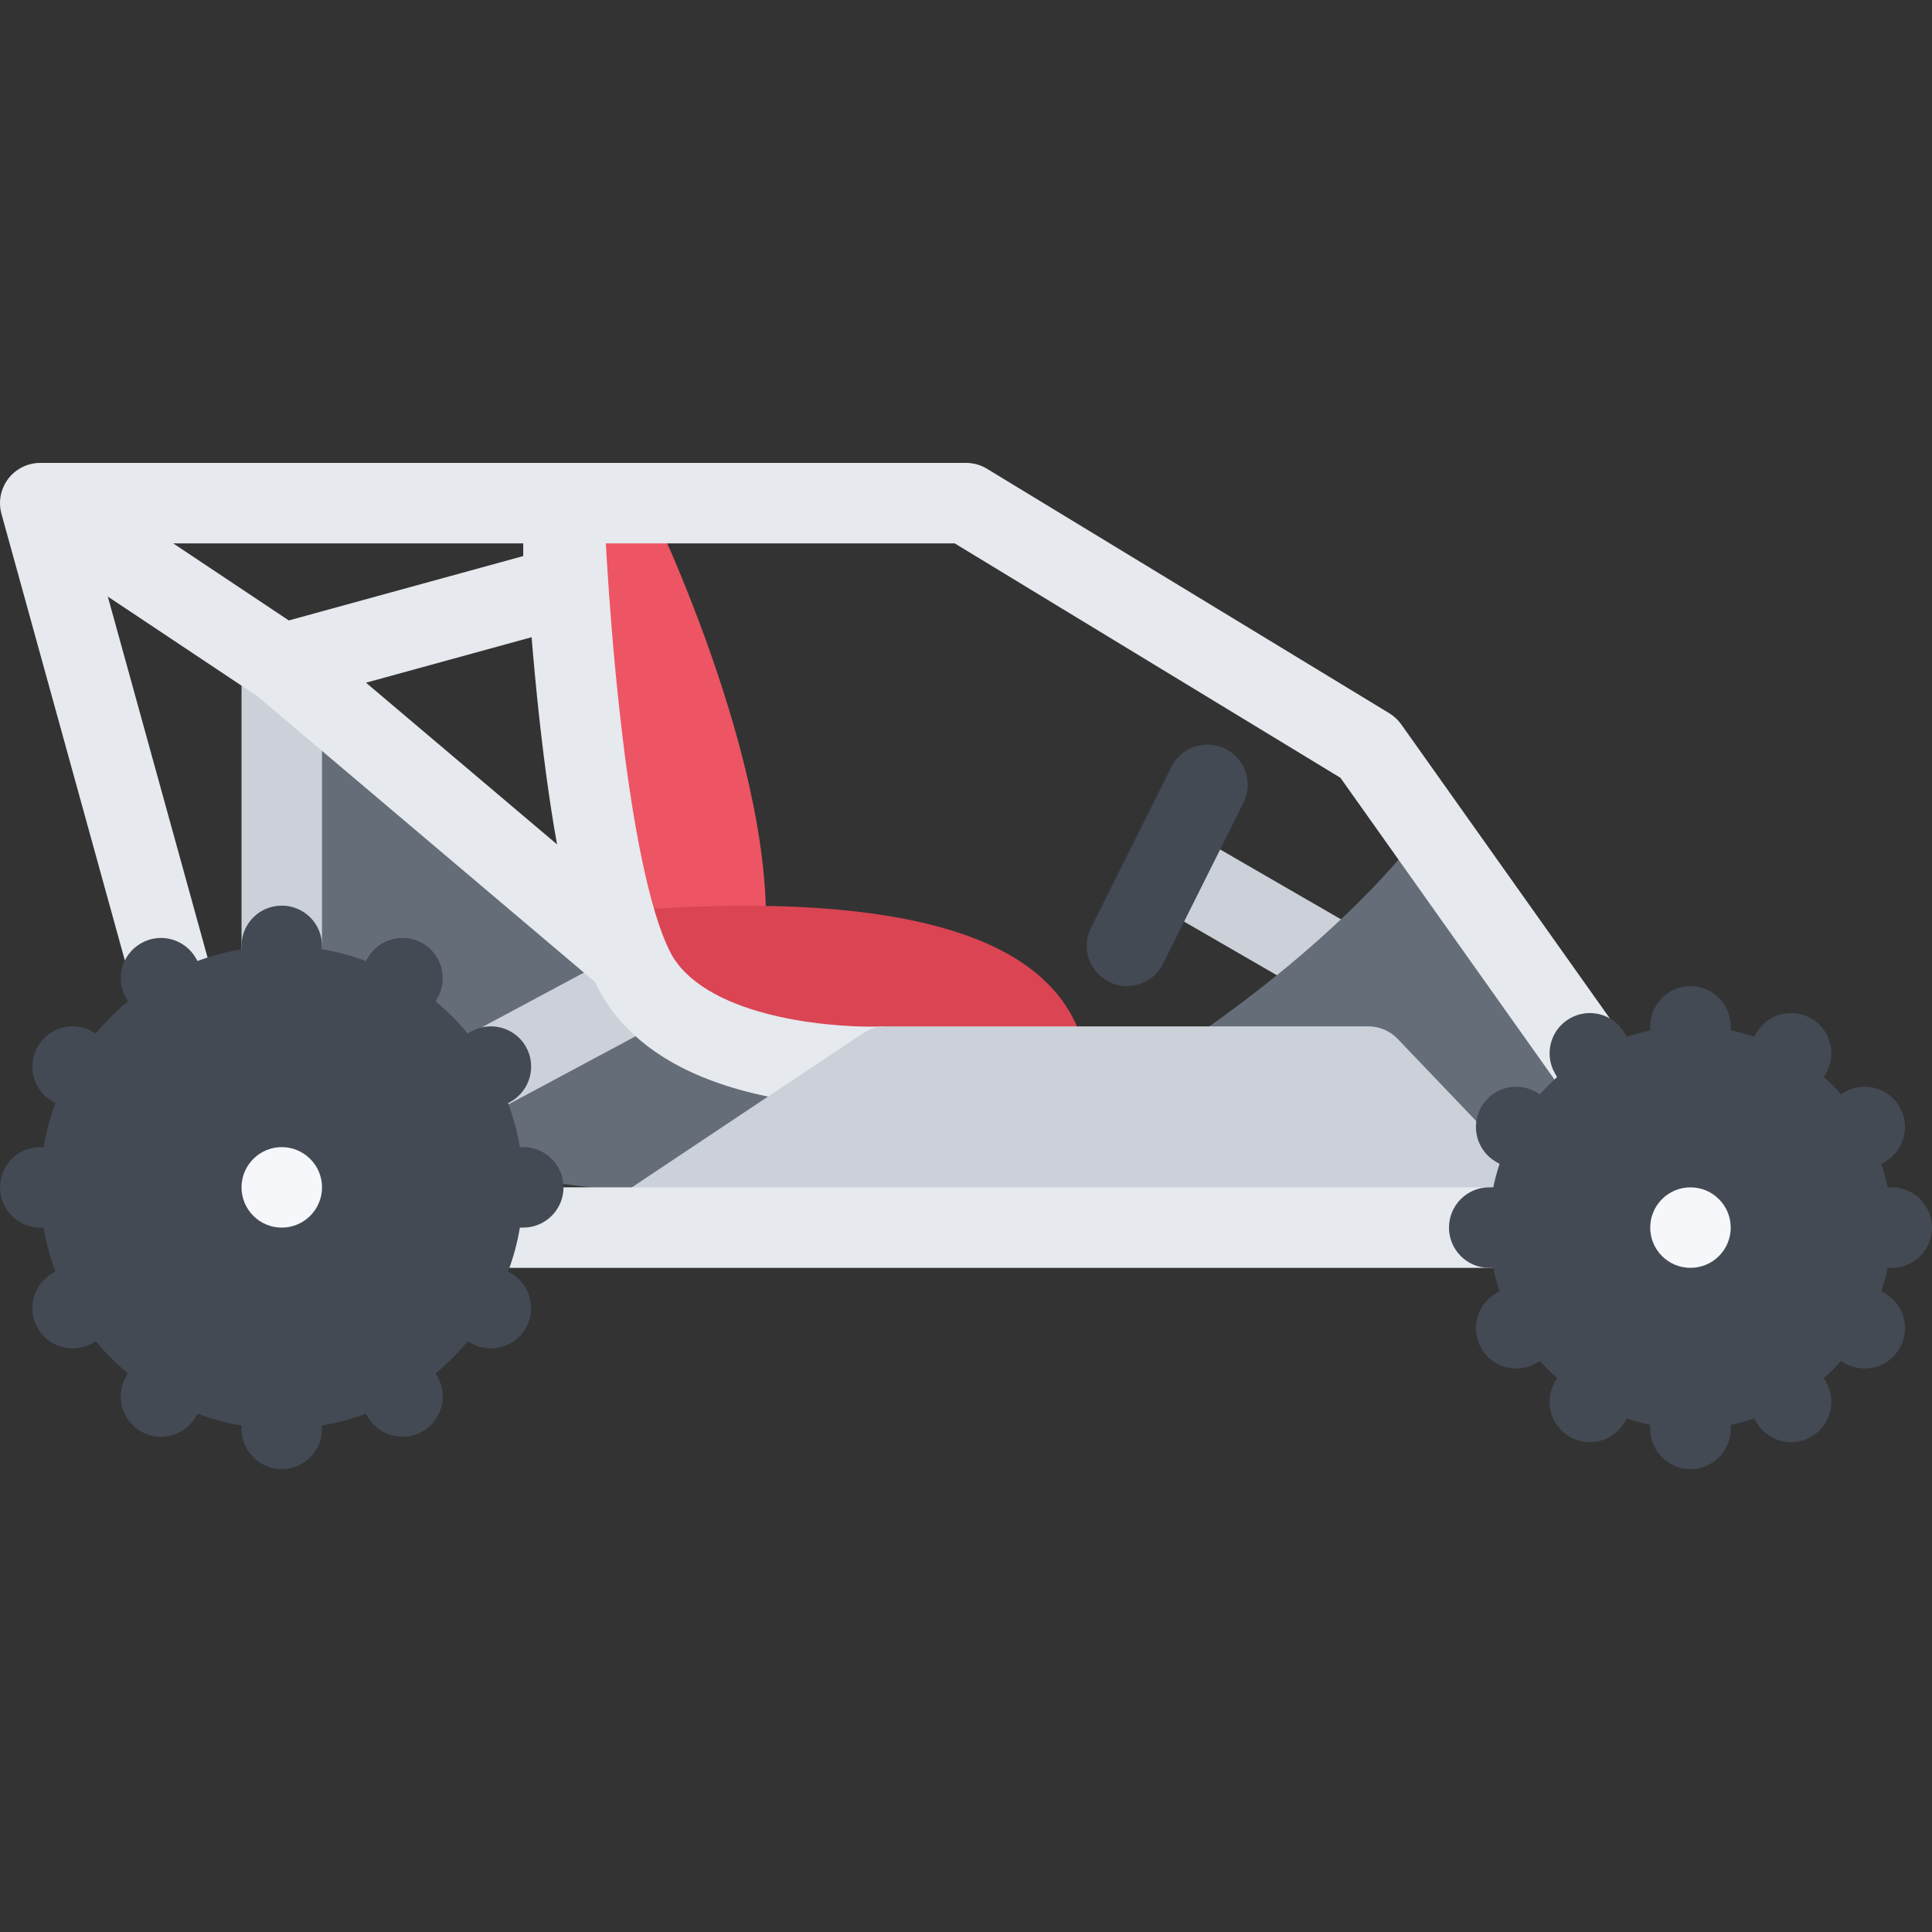 <?xml version="1.0" encoding="iso-8859-1"?>
<!-- Uploaded to: SVG Repo, www.svgrepo.com, Generator: SVG Repo Mixer Tools -->
<svg version="1.1" id="Layer_1" xmlns="http://www.w3.org/2000/svg" xmlns:xlink="http://www.w3.org/1999/xlink" 
	 viewBox="0 0 511.99 511.99" xml:space="preserve">
<rect x="0" y="0" width="511.99" height="511.99" fill="#333333" stroke="none"/>
<path style="fill:#ED5564;" d="M202.614,252.027l-21.234-1.922c-25.468-7.062-17.5-39.109-28.125-68.796
	c-8.219-22.921-2.719-43.437-2.797-43.608l19.078-9.547C171.067,131.216,206.989,203.637,202.614,252.027z"/>
<path style="fill:#DA4453;" d="M266.753,284.026c-0.516-4.016-112.904-20-113.091-19.969l-2.875-21.14
	c0.875-0.125,21.671-2.891,46.64-2.891c0.234,0,0.484,0,0.734,0c35.375,0.078,60.655,5.734,75.131,16.844
	c8.438,6.468,13.359,14.687,14.609,24.421L266.753,284.026z"/>
<polygon style="fill:#656D78;" points="167.536,255.995 82.366,182.871 74.663,271.995 120.443,310.415 177.474,317.087 
	215.691,307.759 226.363,285.323 "/>
<g>
	<path style="fill:#CCD1D9;" d="M120.865,298.651c-3.812,0-7.5-2.031-9.421-5.625c-2.781-5.188-0.812-11.656,4.375-14.438
		l49.812-26.671c5.188-2.781,11.656-0.828,14.438,4.375c2.781,5.187,0.828,11.656-4.375,14.437l-49.812,26.672
		C124.287,298.245,122.568,298.651,120.865,298.651z"/>
	<polygon style="fill:#CCD1D9;" points="351.462,266.011 303.978,238.558 314.65,220.089 362.134,247.542 	"/>
</g>
<path style="fill:#434A54;" d="M298.65,261.323c-1.609,0-3.234-0.359-4.766-1.125c-5.265-2.641-7.405-9.046-4.765-14.312
	l21.327-42.671c2.641-5.266,9.046-7.391,14.312-4.766c5.266,2.641,7.406,9.046,4.766,14.312l-21.327,42.671
	C306.322,259.167,302.557,261.323,298.65,261.323z"/>
<path style="fill:#656D78;" d="M325.977,294.151l-11.983-17.656c43.108-29.25,61.124-54.203,61.296-54.453l67.498,70.156
	C441.975,293.339,398.351,325.321,325.977,294.151z"/>
<rect x="64.005" y="175.995" style="fill:#CCD1D9;" width="21.328" height="85.33"/>
<path style="fill:#E6E9ED;" d="M231.488,293.386c-4.828,0-13.922-0.297-24.109-2.062c-21.125-3.656-36.375-11.609-45.28-23.656
	c-3.125-4.203-12.625-17.031-19.25-78.014c-3.156-29.093-4.14-54.843-4.171-55.921l21.312-0.797c0.016,0.25,1,26.171,4.094,54.53
	c5.406,49.765,12.39,63.796,15.156,67.515c11.453,15.468,43.546,17.531,54.937,17.015l0.984,21.312
	C235.004,293.323,233.676,293.386,231.488,293.386z"/>
<path style="fill:#CCD1D9;" d="M397.648,334.696l-221.065-0.5l-11.828-17.75l63.999-42.67c1.75-1.156,3.797-1.781,5.906-1.781
	h127.989c2.922,0,5.703,1.188,7.719,3.297l42.702,44.67L397.648,334.696z"/>
<g>
	<rect x="128.005" y="314.645" style="fill:#E6E9ED;" width="277.3" height="21.344"/>
	<path style="fill:#E6E9ED;" d="M371.352,191.981c-0.844-1.188-1.922-2.188-3.156-2.953l-106.662-64.812
		c-1.672-1.016-3.578-1.547-5.531-1.547h-106.67H10.664c-4.703,0-8.844,3.078-10.203,7.578c-0.609,1.969-0.594,4.031-0.078,5.922
		l0,0l37.343,135.138l20.562-5.672L28.57,158.091l39.671,26.437l91.092,77.108l13.781-16.296L96.99,180.919l55.171-15.156
		c4.625-1.266,7.844-5.484,7.844-10.281v-11.484h92.998l102.224,62.124l62.717,88.42l17.406-12.344L371.352,191.981z
		 M138.662,147.357l-62.124,17.062l-30.64-20.421h92.764V147.357z"/>
</g>
<path style="fill:#434A54;" d="M138.662,325.321c5.89,0,10.671-4.781,10.671-10.672s-4.781-10.654-10.671-10.654h-0.891
	c-0.672-4.031-1.734-7.922-3.125-11.656l0.781-0.438c5.093-2.953,6.843-9.469,3.906-14.578c-2.953-5.109-9.484-6.844-14.578-3.906
	l-0.797,0.469c-2.562-3.109-5.422-5.953-8.516-8.516l0.453-0.812c2.953-5.094,1.203-11.625-3.89-14.562
	c-5.109-2.953-11.625-1.203-14.578,3.906l-0.453,0.766c-3.719-1.391-7.625-2.422-11.64-3.109v-0.906
	c0-5.891-4.781-10.656-10.672-10.656s-10.656,4.766-10.656,10.656v0.906c-4.031,0.688-7.921,1.719-11.656,3.109l-0.453-0.766
	c-2.938-5.109-9.469-6.859-14.562-3.906c-5.109,2.938-6.859,9.468-3.906,14.562l0.469,0.812c-3.109,2.562-5.953,5.406-8.516,8.516
	l-0.812-0.469c-5.094-2.938-11.625-1.203-14.562,3.906c-2.953,5.109-1.203,11.625,3.906,14.578l0.766,0.438
	c-1.391,3.734-2.437,7.625-3.125,11.656h-0.891l0,0c-5.891,0-10.656,4.764-10.656,10.654c-0.016,5.891,4.766,10.672,10.656,10.672
	h0.891c0.688,4.016,1.734,7.922,3.125,11.641l-0.766,0.453c-5.109,2.953-6.859,9.469-3.906,14.578
	c1.969,3.422,5.562,5.328,9.25,5.328c1.797,0,3.641-0.453,5.312-1.422l0.812-0.469c2.562,3.094,5.406,5.953,8.516,8.516
	l-0.469,0.797c-2.953,5.109-1.203,11.625,3.906,14.578c1.671,0.969,3.515,1.422,5.328,1.422c3.688,0,7.266-1.906,9.234-5.328
	l0.453-0.781c3.734,1.391,7.625,2.453,11.656,3.125v0.891c0,5.891,4.766,10.672,10.656,10.672l0,0
	c5.891,0,10.672-4.781,10.672-10.672v-0.891c4.015-0.672,7.921-1.734,11.64-3.125l0.453,0.781c1.969,3.422,5.562,5.328,9.25,5.328
	c1.812,0,3.641-0.453,5.328-1.422c5.093-2.953,6.843-9.469,3.89-14.578l-0.453-0.797c3.094-2.562,5.953-5.422,8.516-8.516
	l0.797,0.469c1.688,0.969,3.516,1.422,5.328,1.422c3.688,0,7.266-1.906,9.25-5.328c2.938-5.109,1.188-11.625-3.906-14.578
	l-0.781-0.453c1.391-3.719,2.453-7.625,3.125-11.641H138.662z"/>
<path style="fill:#F5F7FA;" d="M82.21,307.12c4.172,4.154,4.172,10.904,0,15.076s-10.922,4.172-15.078,0
	c-4.171-4.172-4.171-10.922,0-15.076C71.288,302.948,78.038,302.948,82.21,307.12z"/>
<path style="fill:#434A54;" d="M501.318,335.993c5.891,0,10.672-4.781,10.672-10.672c-0.016-5.891-4.781-10.672-10.672-10.672
	h-1.078c-0.438-2.125-1-4.188-1.688-6.219l0.953-0.531c5.094-2.951,6.844-9.467,3.906-14.576c-2.953-5.109-9.469-6.844-14.577-3.906
	l-0.969,0.562c-1.422-1.609-2.938-3.125-4.531-4.547l0.547-0.969c2.953-5.094,1.203-11.625-3.906-14.562
	c-5.094-2.953-11.625-1.203-14.562,3.906l-0.547,0.938c-2.031-0.672-4.094-1.25-6.219-1.688v-1.062
	c0-5.891-4.766-10.672-10.656-10.672l0,0l0,0l0,0l0,0c-5.906,0-10.672,4.781-10.672,10.672v1.062
	c-2.125,0.438-4.203,1.016-6.219,1.688l-0.547-0.938c-2.938-5.109-9.469-6.859-14.562-3.906c-5.109,2.938-6.859,9.469-3.906,14.562
	l0.547,0.969c-1.594,1.422-3.109,2.938-4.531,4.547l-0.969-0.562c-5.109-2.938-11.625-1.203-14.578,3.906
	c-2.937,5.109-1.187,11.625,3.906,14.576l0.938,0.531c-0.672,2.031-1.234,4.094-1.672,6.219h-1.078
	c-5.89,0-10.655,4.781-10.655,10.672s4.766,10.672,10.655,10.672h1.078c0.438,2.125,1,4.188,1.672,6.219l-0.938,0.531
	c-5.093,2.953-6.843,9.469-3.906,14.578c1.984,3.422,5.562,5.328,9.25,5.328c1.812,0,3.641-0.453,5.328-1.422l0.969-0.562
	c1.422,1.609,2.938,3.125,4.531,4.547l-0.547,0.969c-2.953,5.094-1.203,11.625,3.906,14.562c1.671,0.969,3.499,1.438,5.312,1.438
	c3.688,0,7.281-1.922,9.25-5.344l0.547-0.938c2.016,0.672,4.094,1.25,6.219,1.688v1.062c0,5.891,4.766,10.672,10.672,10.672l0,0l0,0
	l0,0l0,0c5.891,0,10.656-4.781,10.656-10.672v-1.062c2.125-0.438,4.203-1.016,6.219-1.688l0.547,0.938
	c1.969,3.422,5.562,5.344,9.25,5.344c1.812,0,3.641-0.469,5.328-1.438c5.094-2.938,6.844-9.469,3.891-14.562l-0.547-0.969
	c1.594-1.422,3.109-2.938,4.531-4.547l0.969,0.562c1.688,0.969,3.516,1.422,5.327,1.422c3.688,0,7.266-1.906,9.25-5.328
	c2.938-5.109,1.188-11.625-3.906-14.578l-0.953-0.531c0.688-2.031,1.25-4.094,1.688-6.219H501.318z"/>
<path style="fill:#F5F7FA;" d="M455.522,317.774c4.172,4.172,4.172,10.922,0,15.094c-4.156,4.156-10.922,4.156-15.078,0
	c-4.172-4.172-4.172-10.922,0-15.094C444.6,313.618,451.366,313.618,455.522,317.774z"/>
</svg>